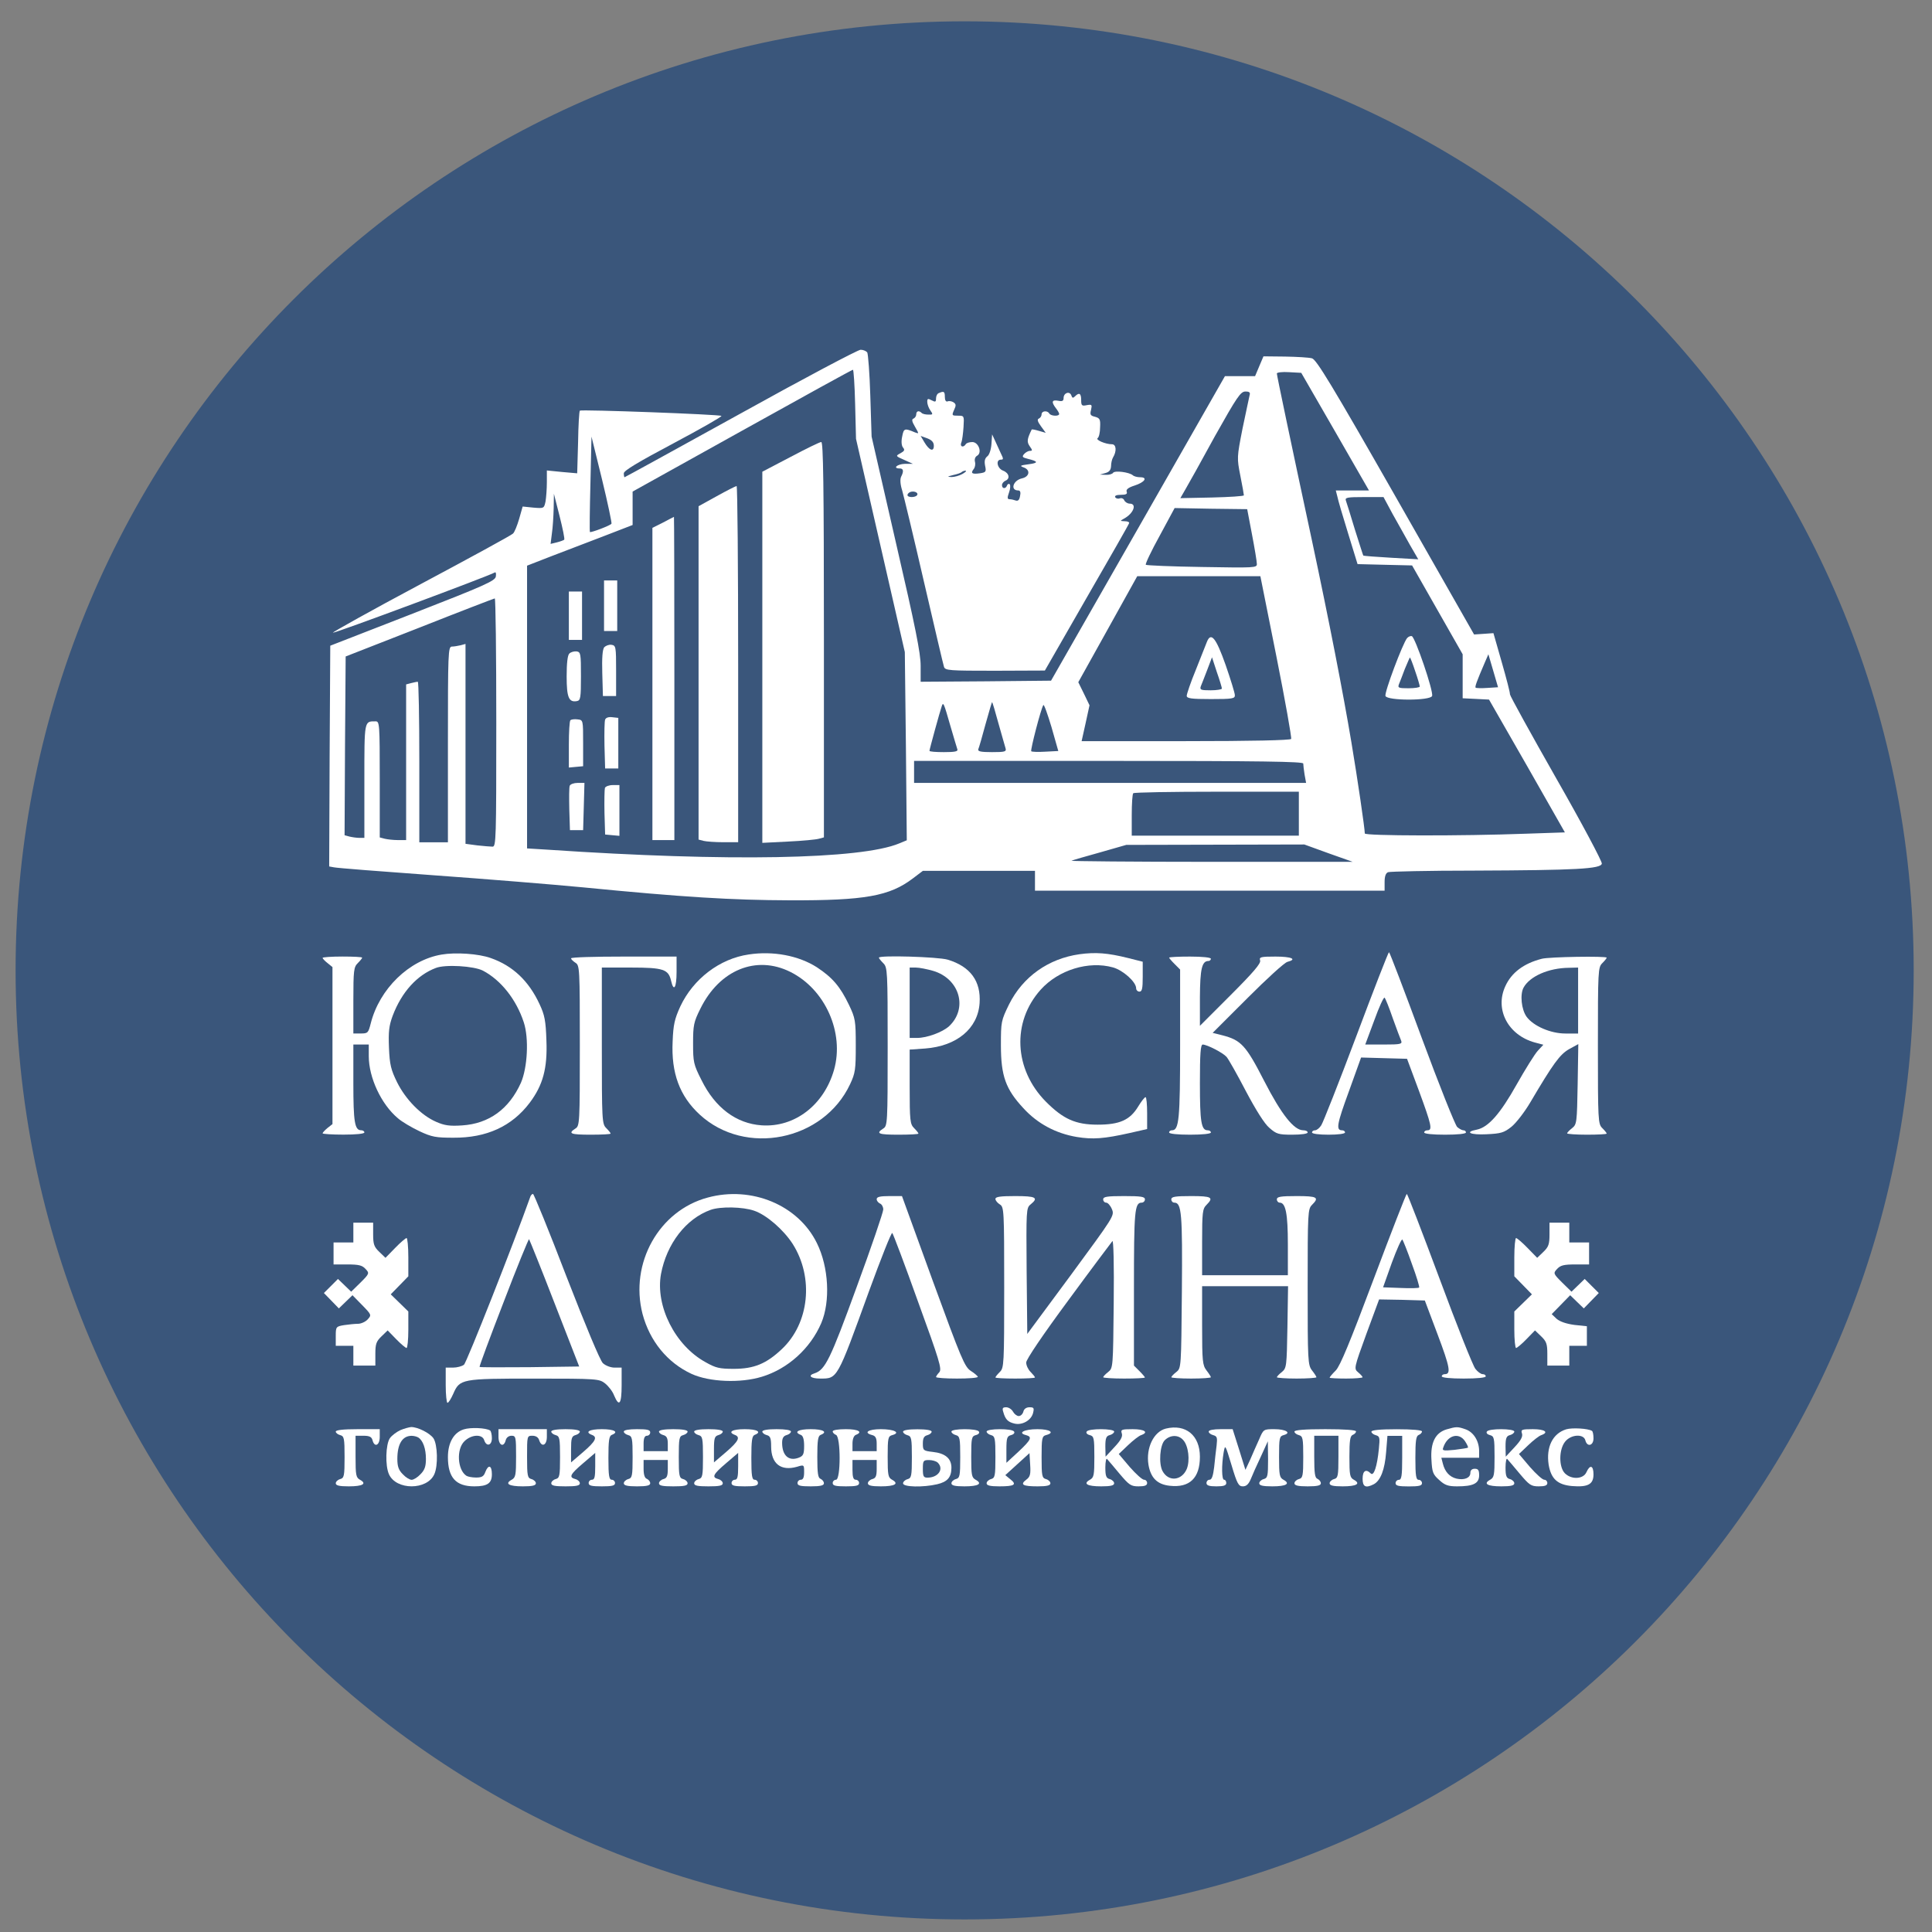 <svg width="57" height="57" viewBox="0 0 57 57" fill="none" xmlns="http://www.w3.org/2000/svg">
<rect x="0" y="0" width="57" height="57" fill="#808080" stroke="none"/>
<g clip-path="url(#clip0_2778_26)">
<path d="M56.46 28.629C56.46 13.165 43.924 0.629 28.46 0.629C12.996 0.629 0.46 13.165 0.46 28.629C0.46 44.093 12.996 56.629 28.46 56.629C43.924 56.629 56.46 44.093 56.46 28.629Z" fill="#3A567B"/>
<path d="M21.849 12.2C19.981 13.231 18.437 14.081 18.424 14.081C18.418 14.081 18.404 14.029 18.404 13.964C18.404 13.886 18.813 13.64 19.864 13.082C20.669 12.654 21.304 12.291 21.285 12.271C21.239 12.226 17.152 12.076 17.107 12.115C17.088 12.135 17.062 12.556 17.055 13.056L17.029 13.964L16.582 13.925L16.134 13.88V14.23C16.134 14.425 16.114 14.678 16.095 14.795C16.05 15.002 16.05 15.002 15.732 14.976L15.42 14.944L15.317 15.307C15.258 15.508 15.18 15.703 15.135 15.742C15.096 15.787 13.87 16.455 12.41 17.234C10.951 18.012 9.79 18.661 9.822 18.667C9.874 18.687 14.441 16.987 14.597 16.89C14.629 16.87 14.642 16.922 14.629 17.007C14.61 17.137 14.324 17.266 12.177 18.103L9.744 19.05L9.725 22.307L9.712 25.563L9.854 25.589C9.939 25.609 11.256 25.712 12.793 25.823C14.331 25.933 16.316 26.095 17.204 26.18C20.163 26.471 21.596 26.556 23.302 26.562C25.514 26.569 26.247 26.439 26.935 25.914L27.227 25.693H28.881H30.535V25.985V26.277H35.693H40.85V26.024C40.85 25.855 40.883 25.758 40.954 25.732C41.012 25.712 42.141 25.686 43.464 25.686C46.526 25.674 47.233 25.635 47.259 25.479C47.272 25.421 46.669 24.285 45.916 22.968C45.164 21.645 44.548 20.529 44.548 20.484C44.554 20.438 44.444 20.017 44.308 19.543L44.061 18.68L43.776 18.7L43.49 18.719L41.181 14.665C39.287 11.343 38.839 10.61 38.709 10.572C38.618 10.546 38.262 10.526 37.911 10.52L37.276 10.513L37.152 10.805L37.029 11.097H36.581H36.14L33.578 15.586L31.009 20.082L29.082 20.101L27.162 20.114V19.64C27.162 19.271 27.006 18.492 26.436 16.027L25.715 12.881L25.677 11.681C25.657 11.019 25.612 10.442 25.586 10.396C25.553 10.357 25.469 10.319 25.391 10.319C25.313 10.319 23.718 11.162 21.849 12.2ZM25.229 11.921L25.255 12.946L25.975 16.092L26.695 19.238L26.727 22.015L26.753 24.791L26.533 24.882C25.404 25.356 21.479 25.427 16.186 25.07L15.55 25.031V20.86V16.689L16.251 16.416C16.634 16.267 17.334 16.001 17.808 15.82L18.664 15.489V14.996V14.503L21.895 12.706C23.666 11.72 25.138 10.909 25.164 10.909C25.184 10.902 25.216 11.363 25.229 11.921ZM39.39 12.732L40.389 14.47H39.903H39.41L39.455 14.645C39.475 14.749 39.617 15.236 39.773 15.735L40.052 16.643L40.856 16.663L41.661 16.682L42.407 17.993L43.153 19.303V19.952V20.601L43.542 20.62L43.931 20.64L45.054 22.599L46.169 24.558L45.021 24.597C43.114 24.668 40.266 24.662 40.266 24.59C40.266 24.448 40.052 22.981 39.87 21.898C39.63 20.464 39.215 18.33 38.703 15.93C38.08 13.024 37.671 11.078 37.671 11.019C37.671 10.987 37.834 10.967 38.028 10.98L38.391 11L39.39 12.732ZM36.867 11.661C36.854 11.726 36.757 12.167 36.659 12.641C36.491 13.497 36.491 13.51 36.594 14.036C36.653 14.328 36.698 14.587 36.698 14.613C36.698 14.639 36.277 14.665 35.758 14.678L34.824 14.697L34.973 14.438C35.057 14.295 35.453 13.588 35.848 12.861C36.497 11.707 36.601 11.551 36.744 11.551C36.86 11.551 36.893 11.577 36.867 11.661ZM18.041 15.45C18.015 15.502 17.431 15.722 17.405 15.696C17.392 15.683 17.399 15.041 17.419 14.276L17.451 12.881L17.762 14.146C17.931 14.84 18.054 15.43 18.041 15.45ZM16.646 15.923C16.634 15.936 16.536 15.975 16.432 16.001L16.244 16.047L16.283 15.735C16.309 15.567 16.329 15.229 16.335 14.996L16.342 14.568L16.51 15.229C16.601 15.592 16.666 15.904 16.646 15.923ZM41.09 15.171C41.246 15.443 41.473 15.858 41.602 16.085L41.843 16.501L41.038 16.455C40.597 16.429 40.234 16.403 40.221 16.39C40.214 16.384 40.104 16.034 39.974 15.625C39.851 15.21 39.728 14.827 39.708 14.769C39.676 14.678 39.747 14.665 40.24 14.665H40.818L41.09 15.171ZM36.938 15.768C37.016 16.176 37.081 16.566 37.081 16.637C37.087 16.754 37.016 16.754 35.466 16.728C34.577 16.715 33.831 16.682 33.805 16.663C33.785 16.637 33.967 16.254 34.214 15.807L34.655 14.989L35.725 15.009L36.796 15.022L36.938 15.768ZM37.658 19.368C37.918 20.672 38.112 21.768 38.093 21.801C38.067 21.84 36.925 21.866 34.979 21.866H31.911L32.028 21.34L32.144 20.808L31.982 20.471L31.813 20.127L32.683 18.564L33.552 17H35.368H37.185L37.658 19.368ZM14.642 21.314C14.642 24.759 14.636 24.979 14.532 24.979C14.467 24.979 14.259 24.96 14.078 24.941L13.734 24.895V21.943V18.998L13.591 19.037C13.507 19.057 13.39 19.076 13.332 19.076C13.221 19.076 13.215 19.258 13.215 21.963V24.85H12.793H12.371V22.482C12.371 21.178 12.352 20.114 12.326 20.114C12.294 20.114 12.209 20.134 12.131 20.153L11.982 20.192V22.488V24.785H11.742C11.606 24.785 11.431 24.765 11.353 24.746L11.204 24.707V22.994C11.204 21.347 11.197 21.282 11.081 21.282C10.743 21.282 10.75 21.236 10.75 23.04V24.72H10.607C10.523 24.72 10.393 24.701 10.309 24.681L10.166 24.642L10.179 22.008L10.198 19.368L12.371 18.518C13.565 18.045 14.564 17.662 14.597 17.655C14.623 17.649 14.642 19.297 14.642 21.314ZM43.88 20.296C43.704 20.309 43.549 20.302 43.536 20.289C43.51 20.263 43.562 20.114 43.808 19.543L43.912 19.303L44.055 19.79L44.197 20.276L43.88 20.296ZM29.459 21.347C29.556 21.684 29.647 22.015 29.666 22.073C29.699 22.177 29.647 22.19 29.27 22.19C28.946 22.19 28.842 22.171 28.862 22.106C28.881 22.067 28.979 21.729 29.076 21.366C29.18 20.996 29.264 20.704 29.27 20.717C29.283 20.724 29.368 21.009 29.459 21.347ZM28.038 21.412C28.135 21.749 28.233 22.067 28.245 22.106C28.271 22.171 28.168 22.19 27.85 22.19C27.616 22.19 27.422 22.177 27.422 22.151C27.422 22.112 27.733 20.977 27.785 20.834C27.83 20.704 27.843 20.73 28.038 21.412ZM30.84 22.177C30.626 22.19 30.445 22.183 30.425 22.164C30.393 22.138 30.711 20.905 30.782 20.802C30.801 20.769 30.905 21.061 31.022 21.45L31.223 22.157L30.84 22.177ZM38.45 22.527C38.45 22.573 38.469 22.722 38.489 22.852L38.534 23.098H32.748H26.968V22.774V22.449H32.709C37.256 22.449 38.45 22.469 38.45 22.527ZM38.32 24.006V24.655H35.855H33.39V24.052C33.39 23.714 33.409 23.422 33.435 23.403C33.455 23.377 34.564 23.358 35.9 23.358H38.32V24.006ZM39.196 25.174L39.909 25.427H35.725C33.422 25.427 31.573 25.408 31.612 25.395C31.651 25.375 32.034 25.265 32.456 25.148L33.228 24.927L35.855 24.921L38.482 24.915L39.196 25.174Z" fill="white"/>
<path d="M23.322 13.482L22.491 13.917V19.392V24.867L23.257 24.828C23.672 24.809 24.081 24.77 24.165 24.744L24.308 24.705V18.873C24.308 14.248 24.288 13.041 24.23 13.041C24.184 13.041 23.776 13.242 23.322 13.482Z" fill="white"/>
<path d="M21.149 14.637L20.61 14.935V19.853V24.77L20.759 24.809C20.837 24.828 21.097 24.848 21.343 24.848H21.778V19.593C21.778 16.7 21.758 14.338 21.732 14.338C21.7 14.345 21.441 14.475 21.149 14.637Z" fill="white"/>
<path d="M19.559 15.418L19.248 15.573V20.179V24.785H19.572H19.896V20.017C19.896 17.396 19.89 15.249 19.884 15.249C19.871 15.255 19.728 15.327 19.559 15.418Z" fill="white"/>
<path d="M17.821 17.871V18.617H18.015H18.21V17.871V17.125H18.015H17.821V17.871Z" fill="white"/>
<path d="M16.783 18.165V18.879H16.977H17.172V18.165V17.452H16.977H16.783V18.165Z" fill="white"/>
<path d="M17.827 19.095C17.775 19.16 17.756 19.413 17.769 19.86L17.788 20.535H17.983H18.177V19.789C18.177 19.082 18.171 19.043 18.041 19.024C17.97 19.011 17.873 19.05 17.827 19.095Z" fill="white"/>
<path d="M16.796 19.283C16.744 19.334 16.718 19.568 16.718 19.957C16.718 20.58 16.783 20.729 17.023 20.684C17.127 20.664 17.14 20.587 17.14 19.951C17.14 19.283 17.133 19.237 17.01 19.218C16.938 19.211 16.841 19.237 16.796 19.283Z" fill="white"/>
<path d="M17.853 21.232C17.834 21.277 17.827 21.621 17.834 21.997L17.853 22.672H18.048H18.242V21.926V21.18L18.061 21.16C17.957 21.147 17.873 21.173 17.853 21.232Z" fill="white"/>
<path d="M16.828 21.25C16.802 21.276 16.783 21.6 16.783 21.97V22.645L16.997 22.625L17.204 22.606V21.924C17.204 21.243 17.204 21.243 17.042 21.224C16.951 21.211 16.854 21.224 16.828 21.25Z" fill="white"/>
<path d="M16.809 23.182C16.789 23.234 16.789 23.545 16.796 23.882L16.815 24.492H17.01H17.204L17.224 23.792L17.243 23.098H17.042C16.932 23.098 16.828 23.136 16.809 23.182Z" fill="white"/>
<path d="M17.847 23.246C17.834 23.291 17.827 23.622 17.834 23.979L17.853 24.621L18.067 24.641L18.275 24.66V23.914V23.162H18.08C17.97 23.162 17.866 23.201 17.847 23.246Z" fill="white"/>
<path d="M41.512 18.828C41.382 18.99 40.837 20.436 40.876 20.534C40.928 20.676 42.199 20.676 42.251 20.534C42.303 20.41 41.752 18.802 41.654 18.769C41.615 18.756 41.551 18.782 41.512 18.828ZM41.752 19.8C41.83 20.021 41.888 20.229 41.888 20.255C41.888 20.281 41.739 20.306 41.557 20.306C41.265 20.306 41.233 20.294 41.272 20.19C41.298 20.131 41.376 19.924 41.447 19.736C41.525 19.554 41.59 19.398 41.596 19.398C41.609 19.398 41.68 19.58 41.752 19.8Z" fill="white"/>
<path d="M35.602 18.951C35.569 19.036 35.427 19.399 35.278 19.769C35.128 20.132 35.012 20.476 35.012 20.528C35.012 20.605 35.141 20.625 35.725 20.625C36.361 20.625 36.439 20.612 36.432 20.508C36.432 20.45 36.309 20.048 36.16 19.619C35.874 18.809 35.725 18.627 35.602 18.951ZM36.05 20.314C36.05 20.34 35.9 20.366 35.719 20.366C35.427 20.366 35.394 20.352 35.427 20.249C35.453 20.19 35.537 19.97 35.615 19.769L35.758 19.392L35.9 19.827C35.985 20.067 36.05 20.288 36.05 20.314Z" fill="white"/>
<path d="M27.701 11.596C27.655 11.609 27.616 11.68 27.616 11.752C27.616 11.862 27.597 11.868 27.486 11.81C27.376 11.752 27.357 11.758 27.357 11.855C27.357 11.92 27.396 12.037 27.448 12.108C27.532 12.225 27.526 12.238 27.389 12.232C27.305 12.232 27.214 12.212 27.188 12.18C27.11 12.102 27.032 12.128 27.032 12.225C27.032 12.277 26.994 12.329 26.955 12.348C26.89 12.368 26.903 12.433 26.994 12.588C27.117 12.802 27.117 12.802 26.994 12.757C26.689 12.627 26.663 12.634 26.617 12.88C26.585 13.023 26.598 13.153 26.643 13.205C26.702 13.276 26.682 13.308 26.565 13.373C26.416 13.451 26.423 13.458 26.676 13.568L26.935 13.685H26.695C26.468 13.691 26.325 13.821 26.546 13.821C26.656 13.821 26.669 13.905 26.585 14.067C26.552 14.139 26.559 14.288 26.617 14.47C26.663 14.632 26.955 15.838 27.259 17.162C27.564 18.479 27.83 19.614 27.85 19.672C27.882 19.783 28.012 19.789 29.355 19.789L30.827 19.783L32.06 17.635C32.741 16.455 33.306 15.469 33.312 15.436C33.325 15.404 33.267 15.378 33.182 15.378C33.039 15.371 33.039 15.371 33.163 15.3C33.442 15.151 33.552 14.859 33.331 14.859C33.267 14.859 33.195 14.813 33.169 14.761C33.15 14.71 33.091 14.684 33.039 14.703C32.988 14.723 32.929 14.71 32.903 14.671C32.877 14.625 32.942 14.599 33.066 14.599C33.221 14.599 33.267 14.573 33.241 14.508C33.215 14.444 33.286 14.385 33.468 14.327C33.773 14.23 33.876 14.08 33.636 14.08C33.552 14.08 33.455 14.054 33.422 14.022C33.319 13.931 32.884 13.873 32.838 13.951C32.819 13.983 32.722 14.015 32.624 14.009L32.449 14.002L32.611 13.957C32.728 13.925 32.774 13.866 32.78 13.749C32.78 13.665 32.806 13.548 32.838 13.496C32.949 13.315 32.936 13.107 32.806 13.107C32.618 13.107 32.313 12.978 32.384 12.926C32.423 12.9 32.456 12.757 32.456 12.608C32.469 12.374 32.449 12.335 32.306 12.296C32.17 12.264 32.151 12.232 32.19 12.089C32.222 11.94 32.216 11.927 32.066 11.953C31.917 11.985 31.898 11.966 31.898 11.803C31.898 11.602 31.839 11.57 31.716 11.693C31.658 11.752 31.632 11.745 31.606 11.661C31.554 11.531 31.379 11.589 31.379 11.745C31.379 11.829 31.34 11.849 31.217 11.823C31.035 11.79 31.009 11.855 31.152 12.043C31.204 12.108 31.249 12.186 31.249 12.212C31.249 12.29 31.003 12.277 30.957 12.199C30.899 12.102 30.73 12.121 30.73 12.225C30.73 12.277 30.691 12.329 30.652 12.348C30.594 12.368 30.607 12.433 30.711 12.575L30.853 12.77L30.652 12.712C30.542 12.679 30.445 12.66 30.438 12.673C30.302 12.952 30.289 13.036 30.38 13.166C30.464 13.283 30.464 13.302 30.386 13.302C30.334 13.302 30.256 13.347 30.211 13.399C30.146 13.477 30.166 13.496 30.321 13.536C30.639 13.613 30.646 13.659 30.341 13.698C30.101 13.73 30.075 13.743 30.198 13.789C30.406 13.86 30.38 14.061 30.153 14.113C29.887 14.171 29.796 14.47 30.043 14.47C30.101 14.47 30.12 14.528 30.094 14.638C30.075 14.749 30.036 14.787 29.971 14.768C29.919 14.749 29.835 14.729 29.79 14.729C29.718 14.729 29.712 14.69 29.77 14.528C29.809 14.424 29.815 14.314 29.79 14.288C29.764 14.262 29.725 14.281 29.712 14.32C29.673 14.431 29.562 14.424 29.562 14.314C29.562 14.262 29.608 14.21 29.66 14.184C29.809 14.126 29.776 13.957 29.595 13.886C29.42 13.821 29.368 13.561 29.53 13.561C29.608 13.561 29.608 13.536 29.53 13.38C29.485 13.283 29.407 13.114 29.361 13.01L29.27 12.815L29.251 13.101C29.238 13.27 29.186 13.425 29.128 13.464C29.056 13.523 29.037 13.6 29.063 13.737C29.102 13.918 29.089 13.938 28.907 13.964C28.68 13.996 28.628 13.964 28.726 13.84C28.765 13.795 28.784 13.698 28.765 13.626C28.745 13.548 28.771 13.477 28.829 13.445C28.985 13.354 28.868 13.042 28.687 13.042C28.602 13.042 28.512 13.068 28.492 13.107C28.421 13.218 28.31 13.179 28.362 13.055C28.388 12.997 28.414 12.789 28.427 12.601C28.447 12.264 28.447 12.264 28.259 12.264C28.083 12.264 28.077 12.258 28.148 12.095C28.213 11.959 28.207 11.92 28.129 11.868C28.077 11.836 27.999 11.823 27.96 11.842C27.908 11.862 27.876 11.81 27.876 11.713C27.876 11.55 27.85 11.531 27.701 11.596ZM27.551 13.153C27.551 13.341 27.415 13.289 27.273 13.049L27.162 12.861L27.357 12.932C27.493 12.984 27.551 13.049 27.551 13.153ZM28.395 13.983C28.304 14.035 28.161 14.074 28.07 14.074C27.934 14.067 27.947 14.061 28.122 14.015C28.239 13.99 28.356 13.951 28.375 13.925C28.401 13.905 28.447 13.886 28.486 13.886C28.524 13.892 28.486 13.931 28.395 13.983ZM27.058 14.606C27.013 14.684 26.773 14.684 26.773 14.606C26.773 14.573 26.812 14.534 26.857 14.515C26.968 14.476 27.104 14.534 27.058 14.606Z" fill="white"/>
<path d="M13.027 28.163C12.067 28.325 11.197 29.174 10.938 30.193C10.867 30.472 10.854 30.491 10.646 30.491H10.425V29.518C10.425 28.63 10.438 28.532 10.555 28.416C10.627 28.344 10.685 28.273 10.685 28.253C10.685 28.234 10.425 28.221 10.101 28.221C9.777 28.221 9.517 28.24 9.517 28.26C9.517 28.279 9.582 28.351 9.666 28.416L9.809 28.532V30.848V33.164L9.66 33.281C9.582 33.346 9.517 33.417 9.517 33.437C9.517 33.456 9.796 33.475 10.133 33.475C10.503 33.475 10.75 33.45 10.75 33.411C10.75 33.372 10.704 33.346 10.652 33.346C10.464 33.346 10.425 33.093 10.425 31.957V30.816H10.652H10.88V31.16C10.88 31.795 11.249 32.58 11.736 32.989C11.852 33.093 12.138 33.261 12.371 33.372C12.741 33.547 12.864 33.566 13.377 33.566C14.357 33.573 15.103 33.229 15.628 32.535C16.017 32.016 16.154 31.523 16.121 30.699C16.102 30.115 16.069 29.947 15.92 29.629C15.602 28.941 15.129 28.493 14.48 28.266C14.123 28.137 13.442 28.091 13.027 28.163ZM14.246 28.636C14.778 28.915 15.232 29.486 15.453 30.161C15.609 30.634 15.563 31.497 15.369 31.945C15.018 32.723 14.428 33.151 13.636 33.203C13.26 33.229 13.111 33.203 12.871 33.099C12.423 32.905 11.969 32.438 11.716 31.932C11.535 31.562 11.496 31.413 11.476 30.913C11.457 30.433 11.476 30.264 11.586 29.966C11.852 29.265 12.307 28.766 12.858 28.558C13.137 28.448 13.98 28.5 14.246 28.636Z" fill="white"/>
<path d="M22.089 28.16C21.233 28.284 20.454 28.88 20.072 29.691C19.903 30.061 19.864 30.23 19.845 30.723C19.799 31.657 20.052 32.338 20.643 32.883C21.985 34.122 24.295 33.661 25.08 31.988C25.235 31.657 25.248 31.553 25.248 30.846C25.248 30.113 25.235 30.041 25.047 29.646C24.788 29.107 24.561 28.841 24.1 28.537C23.562 28.193 22.809 28.05 22.089 28.16ZM23.315 28.673C24.347 29.185 24.918 30.47 24.606 31.566C24.308 32.604 23.445 33.266 22.472 33.201C21.72 33.149 21.097 32.682 20.695 31.864C20.461 31.404 20.448 31.332 20.448 30.781C20.448 30.249 20.467 30.152 20.662 29.762C21.226 28.614 22.31 28.173 23.315 28.673Z" fill="white"/>
<path d="M31.846 28.153C30.931 28.283 30.179 28.815 29.77 29.632C29.536 30.112 29.53 30.145 29.53 30.839C29.53 31.747 29.673 32.136 30.192 32.694C30.613 33.155 31.152 33.44 31.768 33.544C32.242 33.622 32.579 33.596 33.331 33.427L33.844 33.31V32.843C33.844 32.584 33.824 32.37 33.798 32.37C33.766 32.37 33.669 32.5 33.578 32.649C33.338 33.044 33.033 33.181 32.384 33.181C31.736 33.181 31.372 33.019 30.86 32.506C29.913 31.552 29.848 30.151 30.704 29.198C31.23 28.614 32.118 28.341 32.838 28.542C33.137 28.627 33.52 28.971 33.52 29.159C33.52 29.211 33.565 29.256 33.617 29.256C33.695 29.256 33.714 29.165 33.714 28.815V28.374L33.279 28.264C32.676 28.114 32.326 28.088 31.846 28.153Z" fill="white"/>
<path d="M40.013 30.577C39.501 31.939 39.034 33.12 38.982 33.198C38.93 33.282 38.846 33.347 38.8 33.347C38.748 33.347 38.709 33.373 38.709 33.412C38.709 33.451 38.917 33.477 39.196 33.477C39.475 33.477 39.682 33.451 39.682 33.412C39.682 33.373 39.643 33.347 39.592 33.347C39.41 33.347 39.442 33.165 39.799 32.192L40.156 31.2L40.831 31.219L41.512 31.238L41.862 32.179C42.232 33.185 42.271 33.347 42.115 33.347C42.063 33.347 42.018 33.373 42.018 33.412C42.018 33.451 42.264 33.477 42.634 33.477C43.004 33.477 43.25 33.451 43.25 33.412C43.25 33.373 43.218 33.347 43.172 33.347C43.133 33.347 43.049 33.301 42.991 33.249C42.932 33.191 42.459 32.011 41.946 30.622C41.434 29.234 40.999 28.092 40.98 28.092C40.96 28.092 40.526 29.208 40.013 30.577ZM41.09 30.038C41.2 30.343 41.311 30.642 41.337 30.7C41.376 30.804 41.33 30.817 40.831 30.817H40.279L40.545 30.103C40.688 29.707 40.824 29.409 40.85 29.435C40.876 29.461 40.986 29.733 41.09 30.038Z" fill="white"/>
<path d="M16.848 28.274C16.848 28.3 16.906 28.358 16.977 28.404C17.101 28.482 17.107 28.553 17.107 30.849C17.107 33.146 17.101 33.217 16.977 33.295C16.744 33.444 16.835 33.477 17.431 33.477C17.756 33.477 18.015 33.464 18.015 33.444C18.015 33.425 17.957 33.353 17.886 33.282C17.762 33.159 17.756 33.068 17.756 30.849V28.546H18.619C19.572 28.546 19.721 28.598 19.799 28.936C19.877 29.279 19.961 29.143 19.961 28.676V28.222H18.404C17.548 28.222 16.848 28.241 16.848 28.274Z" fill="white"/>
<path d="M25.93 28.254C25.93 28.274 25.988 28.345 26.059 28.417C26.183 28.54 26.189 28.631 26.189 30.882C26.189 33.146 26.183 33.217 26.059 33.295C25.826 33.444 25.917 33.477 26.513 33.477C26.838 33.477 27.097 33.464 27.097 33.444C27.097 33.425 27.039 33.353 26.968 33.282C26.851 33.165 26.838 33.068 26.838 32.056V30.966L27.298 30.934C28.226 30.862 28.849 30.35 28.901 29.597C28.946 28.948 28.628 28.514 27.96 28.313C27.675 28.229 25.93 28.177 25.93 28.254ZM27.532 28.644C28.317 28.877 28.563 29.753 27.999 30.278C27.804 30.454 27.35 30.622 27.058 30.622H26.838V29.584V28.546H27.019C27.123 28.546 27.35 28.592 27.532 28.644Z" fill="white"/>
<path d="M34.493 28.254C34.493 28.267 34.564 28.352 34.655 28.442L34.817 28.605V30.81C34.817 33.035 34.785 33.347 34.577 33.347C34.532 33.347 34.493 33.373 34.493 33.412C34.493 33.451 34.739 33.477 35.109 33.477C35.479 33.477 35.725 33.451 35.725 33.412C35.725 33.373 35.68 33.347 35.628 33.347C35.44 33.347 35.401 33.094 35.401 31.959C35.401 31.089 35.42 30.817 35.485 30.817C35.621 30.823 36.075 31.057 36.186 31.18C36.244 31.245 36.504 31.706 36.757 32.192C37.049 32.743 37.308 33.159 37.451 33.276C37.658 33.457 37.717 33.477 38.125 33.477C38.385 33.477 38.58 33.451 38.58 33.412C38.58 33.373 38.521 33.347 38.45 33.347C38.177 33.347 37.808 32.886 37.295 31.887C36.757 30.836 36.614 30.687 36.062 30.544L35.777 30.473L36.809 29.442C37.373 28.877 37.898 28.397 37.983 28.378C38.281 28.3 38.106 28.222 37.632 28.222C37.191 28.222 37.146 28.235 37.178 28.339C37.204 28.423 36.977 28.689 36.309 29.357L35.401 30.265V29.422C35.407 28.585 35.459 28.352 35.654 28.352C35.693 28.352 35.725 28.319 35.725 28.287C35.725 28.248 35.479 28.222 35.109 28.222C34.772 28.222 34.493 28.235 34.493 28.254Z" fill="white"/>
<path d="M45.488 28.287C44.956 28.423 44.593 28.695 44.411 29.098C44.094 29.785 44.496 30.544 45.287 30.758L45.534 30.823L45.372 30.998C45.281 31.096 45.002 31.543 44.749 31.991C44.262 32.86 43.912 33.256 43.575 33.327C43.192 33.399 43.38 33.489 43.86 33.464C44.282 33.444 44.373 33.418 44.593 33.243C44.729 33.133 44.976 32.815 45.145 32.529C45.826 31.375 46.02 31.109 46.293 30.953L46.565 30.804L46.546 31.985C46.526 33.12 46.52 33.172 46.384 33.282C46.299 33.347 46.234 33.418 46.234 33.438C46.234 33.457 46.5 33.477 46.818 33.477C47.143 33.477 47.402 33.464 47.402 33.444C47.402 33.425 47.344 33.353 47.272 33.282C47.149 33.159 47.143 33.068 47.143 30.849C47.143 28.631 47.149 28.54 47.272 28.417C47.344 28.345 47.402 28.274 47.402 28.254C47.402 28.203 45.702 28.229 45.488 28.287ZM46.559 29.519V30.492H46.182C45.748 30.492 45.242 30.272 45.041 30C44.885 29.785 44.84 29.338 44.95 29.137C45.132 28.806 45.683 28.559 46.286 28.553L46.559 28.546V29.519Z" fill="white"/>
<path d="M15.648 35.302C15.161 36.671 13.766 40.206 13.688 40.264C13.63 40.31 13.481 40.349 13.364 40.349H13.15V40.868C13.15 41.153 13.176 41.387 13.202 41.387C13.234 41.387 13.306 41.27 13.37 41.127C13.565 40.68 13.611 40.673 15.764 40.673C17.626 40.673 17.678 40.68 17.853 40.816C17.95 40.894 18.074 41.049 18.119 41.173C18.268 41.523 18.34 41.426 18.34 40.868V40.349H18.132C18.015 40.349 17.866 40.29 17.788 40.219C17.704 40.141 17.276 39.11 16.711 37.657C16.199 36.32 15.751 35.224 15.725 35.224C15.699 35.224 15.661 35.263 15.648 35.302ZM16.361 38.448L17.088 40.316L15.628 40.336C14.824 40.342 14.162 40.342 14.149 40.329C14.136 40.316 14.454 39.46 14.856 38.422C15.252 37.384 15.596 36.547 15.609 36.56C15.621 36.573 15.965 37.423 16.361 38.448Z" fill="white"/>
<path d="M20.883 35.331C19.442 35.714 18.573 37.271 18.956 38.763C19.17 39.567 19.689 40.203 20.403 40.534C20.928 40.774 21.843 40.813 22.478 40.618C23.244 40.385 23.906 39.788 24.23 39.035C24.502 38.393 24.451 37.381 24.1 36.674C23.549 35.552 22.174 34.981 20.883 35.331ZM22.251 35.72C22.615 35.844 23.114 36.278 23.387 36.7C24.016 37.692 23.88 39.042 23.062 39.807C22.608 40.235 22.245 40.385 21.648 40.385C21.226 40.385 21.116 40.359 20.818 40.19C19.916 39.697 19.332 38.529 19.501 37.589C19.669 36.693 20.24 35.954 20.967 35.694C21.259 35.591 21.914 35.603 22.251 35.72Z" fill="white"/>
<path d="M40.526 37.74C39.825 39.608 39.54 40.296 39.41 40.432C39.306 40.536 39.228 40.627 39.228 40.646C39.228 40.659 39.449 40.672 39.715 40.672C39.981 40.672 40.201 40.652 40.201 40.633C40.201 40.614 40.143 40.549 40.072 40.49C39.942 40.38 39.942 40.373 40.312 39.355L40.688 38.337L41.362 38.349L42.037 38.369L42.413 39.368C42.777 40.334 42.816 40.542 42.627 40.542C42.576 40.542 42.537 40.568 42.537 40.607C42.537 40.646 42.796 40.672 43.185 40.672C43.575 40.672 43.834 40.646 43.834 40.607C43.834 40.568 43.795 40.542 43.743 40.542C43.691 40.542 43.594 40.471 43.529 40.386C43.458 40.302 42.984 39.108 42.472 37.727C41.959 36.351 41.525 35.223 41.505 35.223C41.486 35.223 41.045 36.358 40.526 37.74ZM41.654 37.286C41.791 37.655 41.888 37.973 41.868 37.986C41.856 38.006 41.609 38.012 41.324 37.999L40.805 37.98L41.064 37.253C41.213 36.851 41.35 36.54 41.376 36.572C41.395 36.598 41.525 36.916 41.654 37.286Z" fill="white"/>
<path d="M25.865 35.378C25.865 35.43 25.91 35.482 25.962 35.508C26.014 35.528 26.059 35.605 26.059 35.683C26.059 35.761 25.709 36.792 25.274 37.973C24.496 40.108 24.347 40.412 24.035 40.516C23.821 40.581 23.912 40.672 24.198 40.672C24.71 40.672 24.691 40.711 25.638 38.096C25.994 37.123 26.299 36.351 26.325 36.377C26.351 36.403 26.695 37.312 27.084 38.401C27.72 40.146 27.791 40.386 27.714 40.484C27.662 40.536 27.616 40.607 27.616 40.626C27.616 40.652 27.895 40.672 28.233 40.672C28.57 40.672 28.849 40.652 28.849 40.62C28.842 40.594 28.752 40.516 28.641 40.445C28.46 40.328 28.362 40.094 27.525 37.804L26.611 35.288H26.241C25.962 35.288 25.865 35.313 25.865 35.378Z" fill="white"/>
<path d="M29.368 35.372C29.368 35.417 29.426 35.489 29.498 35.534C29.621 35.612 29.627 35.683 29.627 37.98C29.627 40.263 29.621 40.354 29.498 40.477C29.426 40.549 29.368 40.62 29.368 40.639C29.368 40.659 29.634 40.672 29.952 40.672C30.276 40.672 30.535 40.659 30.535 40.639C30.535 40.62 30.477 40.549 30.406 40.477C30.334 40.406 30.276 40.283 30.276 40.198C30.276 40.108 30.763 39.387 31.515 38.369C32.196 37.441 32.787 36.656 32.819 36.617C32.851 36.578 32.871 37.286 32.858 38.453C32.839 40.341 32.839 40.361 32.696 40.477C32.611 40.542 32.547 40.614 32.547 40.633C32.547 40.652 32.825 40.672 33.163 40.672C33.5 40.672 33.779 40.659 33.779 40.639C33.779 40.627 33.708 40.542 33.617 40.451L33.455 40.289V38.012C33.455 35.729 33.474 35.482 33.682 35.482C33.734 35.482 33.779 35.437 33.779 35.385C33.779 35.307 33.669 35.288 33.163 35.288C32.657 35.288 32.547 35.307 32.547 35.385C32.547 35.437 32.586 35.482 32.637 35.482C32.683 35.482 32.761 35.566 32.806 35.677C32.884 35.865 32.858 35.897 31.599 37.61L30.308 39.355L30.289 37.5C30.276 35.703 30.276 35.638 30.406 35.534C30.652 35.333 30.561 35.288 29.952 35.288C29.523 35.288 29.368 35.307 29.368 35.372Z" fill="white"/>
<path d="M34.557 35.385C34.557 35.437 34.596 35.482 34.648 35.482C34.862 35.482 34.888 35.813 34.869 38.103C34.849 40.354 34.849 40.361 34.707 40.477C34.622 40.542 34.557 40.614 34.557 40.633C34.557 40.652 34.824 40.672 35.141 40.672C35.466 40.672 35.725 40.652 35.725 40.633C35.725 40.614 35.667 40.523 35.596 40.432C35.479 40.276 35.466 40.166 35.466 39.108V37.947H36.737H38.002L37.983 39.154C37.963 40.315 37.957 40.361 37.821 40.477C37.736 40.542 37.671 40.614 37.671 40.633C37.671 40.652 37.937 40.672 38.255 40.672C38.58 40.672 38.839 40.652 38.839 40.633C38.839 40.614 38.781 40.523 38.709 40.432C38.586 40.27 38.58 40.166 38.58 37.973C38.58 35.761 38.586 35.67 38.709 35.547C38.93 35.327 38.865 35.288 38.255 35.288C37.782 35.288 37.671 35.307 37.671 35.385C37.671 35.437 37.71 35.482 37.756 35.482C37.931 35.482 37.996 35.806 37.996 36.715V37.623H36.731H35.466V36.65C35.466 35.761 35.479 35.664 35.596 35.547C35.816 35.327 35.751 35.288 35.141 35.288C34.668 35.288 34.557 35.307 34.557 35.385Z" fill="white"/>
<path d="M10.425 36.364V36.656H10.133H9.841V36.981V37.305H10.25C10.588 37.305 10.685 37.331 10.782 37.435C10.905 37.565 10.899 37.577 10.633 37.843L10.361 38.109L10.166 37.921L9.971 37.733L9.764 37.941L9.556 38.148L9.777 38.375L9.997 38.602L10.198 38.408L10.399 38.213L10.685 38.505C10.964 38.791 10.964 38.797 10.847 38.927C10.782 38.998 10.652 39.056 10.562 39.056C10.471 39.056 10.283 39.076 10.153 39.095C9.913 39.134 9.906 39.147 9.906 39.42V39.705H10.166H10.425V39.997V40.289H10.75H11.074V39.945C11.074 39.653 11.1 39.575 11.256 39.426L11.437 39.251L11.69 39.511C11.827 39.653 11.969 39.77 11.995 39.77C12.021 39.77 12.047 39.53 12.047 39.232V38.693L11.788 38.44L11.528 38.187L11.788 37.921L12.047 37.655V37.091C12.047 36.779 12.021 36.526 11.995 36.526C11.969 36.526 11.814 36.656 11.658 36.818L11.373 37.11L11.191 36.935C11.035 36.786 11.009 36.708 11.009 36.416V36.072H10.717H10.425V36.364Z" fill="white"/>
<path d="M45.715 36.416C45.715 36.708 45.689 36.786 45.534 36.935L45.352 37.11L45.067 36.818C44.911 36.656 44.755 36.526 44.729 36.526C44.703 36.526 44.677 36.779 44.677 37.091V37.655L44.937 37.921L45.196 38.187L44.937 38.44L44.677 38.693V39.232C44.677 39.53 44.703 39.77 44.729 39.77C44.755 39.77 44.898 39.653 45.034 39.511L45.287 39.251L45.469 39.426C45.625 39.575 45.651 39.653 45.651 39.945V40.289H45.975H46.299V39.997V39.705H46.559H46.818V39.42V39.128L46.448 39.089C46.208 39.056 46.02 38.992 45.923 38.907L45.78 38.771L46.053 38.492L46.325 38.213L46.526 38.408L46.727 38.602L46.948 38.375L47.169 38.148L46.961 37.941L46.753 37.733L46.559 37.921L46.364 38.109L46.092 37.843C45.826 37.577 45.819 37.565 45.942 37.435C46.04 37.331 46.137 37.305 46.474 37.305H46.883V36.981V36.656H46.591H46.299V36.364V36.072H46.007H45.715V36.416Z" fill="white"/>
<path d="M29.601 41.662C29.66 41.876 29.738 41.954 29.926 41.999C30.153 42.057 30.419 41.908 30.477 41.694C30.516 41.538 30.503 41.519 30.373 41.519C30.282 41.519 30.211 41.564 30.192 41.649C30.172 41.72 30.114 41.778 30.055 41.778C30.003 41.778 29.926 41.72 29.887 41.649C29.848 41.577 29.757 41.519 29.686 41.519C29.582 41.519 29.562 41.545 29.601 41.662Z" fill="white"/>
<path d="M11.814 42.193C11.703 42.244 11.561 42.348 11.502 42.432C11.379 42.614 11.36 43.243 11.476 43.496C11.69 43.97 12.598 43.97 12.813 43.496C12.929 43.243 12.91 42.614 12.787 42.432C12.676 42.277 12.326 42.102 12.131 42.102C12.067 42.108 11.924 42.147 11.814 42.193ZM12.345 42.413C12.482 42.504 12.566 42.744 12.566 43.042C12.566 43.269 12.527 43.373 12.404 43.496C12.32 43.587 12.203 43.659 12.144 43.659C12.086 43.659 11.969 43.587 11.885 43.496C11.762 43.373 11.723 43.269 11.723 43.042C11.723 42.601 11.872 42.361 12.144 42.361C12.216 42.361 12.307 42.387 12.345 42.413Z" fill="white"/>
<path d="M13.682 42.171C13.39 42.262 13.215 42.561 13.215 42.989C13.215 43.592 13.448 43.852 13.993 43.852C14.383 43.852 14.512 43.761 14.512 43.495C14.512 43.229 14.408 43.196 14.318 43.43C14.272 43.56 14.214 43.592 14.045 43.592C13.928 43.592 13.799 43.566 13.76 43.54C13.494 43.365 13.461 42.755 13.701 42.522C13.902 42.321 14.227 42.301 14.285 42.489C14.35 42.69 14.512 42.651 14.512 42.431C14.512 42.321 14.486 42.223 14.46 42.204C14.337 42.126 13.883 42.106 13.682 42.171Z" fill="white"/>
<path d="M34.395 42.148C34.038 42.239 33.805 42.719 33.883 43.212C33.948 43.601 34.142 43.796 34.512 43.835C35.096 43.9 35.401 43.608 35.401 42.979C35.401 42.349 34.986 42.005 34.395 42.148ZM34.908 42.486C35.063 42.654 35.115 43.089 35.012 43.342C34.862 43.686 34.473 43.725 34.298 43.4C34.181 43.18 34.22 42.635 34.363 42.492C34.525 42.33 34.765 42.323 34.908 42.486Z" fill="white"/>
<path d="M42.679 42.171C42.349 42.269 42.199 42.561 42.232 43.067C42.251 43.436 42.277 43.501 42.459 43.663C42.627 43.819 42.725 43.852 42.991 43.852C43.464 43.852 43.639 43.767 43.639 43.527C43.639 43.378 43.614 43.333 43.51 43.333C43.425 43.333 43.38 43.378 43.38 43.456C43.38 43.605 43.198 43.676 42.971 43.624C42.764 43.573 42.627 43.417 42.569 43.183L42.524 43.008H43.082H43.639V42.814C43.639 42.515 43.477 42.256 43.244 42.171C43.004 42.087 42.971 42.087 42.679 42.171ZM43.224 42.522C43.283 42.612 43.322 42.697 43.309 42.71C43.296 42.723 43.114 42.749 42.913 42.775C42.576 42.807 42.543 42.801 42.582 42.703C42.705 42.34 43.043 42.249 43.224 42.522Z" fill="white"/>
<path d="M46.208 42.169C45.806 42.293 45.612 42.695 45.69 43.214C45.761 43.629 45.949 43.804 46.377 43.843C46.851 43.882 47.013 43.791 47.013 43.499C47.013 43.233 46.909 43.201 46.805 43.434C46.714 43.642 46.364 43.661 46.169 43.467C45.988 43.285 45.988 42.766 46.176 42.533C46.345 42.319 46.721 42.293 46.773 42.494C46.825 42.701 47.013 42.656 47.013 42.435C47.013 42.325 46.993 42.228 46.967 42.215C46.851 42.143 46.384 42.117 46.208 42.169Z" fill="white"/>
<path d="M9.906 42.236C9.906 42.275 9.965 42.321 10.036 42.34C10.153 42.373 10.166 42.431 10.166 42.989C10.166 43.547 10.153 43.605 10.036 43.638C9.965 43.657 9.906 43.715 9.906 43.761C9.906 43.826 10.004 43.852 10.289 43.852C10.704 43.852 10.834 43.774 10.62 43.657C10.503 43.592 10.49 43.521 10.49 42.976V42.359H10.724C10.899 42.359 10.964 42.392 10.99 42.489C11.048 42.716 11.204 42.645 11.204 42.392V42.165H10.555C10.127 42.165 9.906 42.191 9.906 42.236Z" fill="white"/>
<path d="M14.707 42.392C14.707 42.645 14.863 42.716 14.921 42.489C14.94 42.411 15.012 42.359 15.09 42.359C15.219 42.359 15.226 42.392 15.226 42.976C15.226 43.521 15.213 43.592 15.096 43.657C14.882 43.774 15.012 43.852 15.427 43.852C15.712 43.852 15.81 43.826 15.81 43.761C15.81 43.715 15.751 43.657 15.68 43.638C15.563 43.605 15.55 43.547 15.55 42.982C15.55 42.366 15.55 42.359 15.706 42.359C15.81 42.359 15.881 42.405 15.907 42.489C15.978 42.71 16.134 42.645 16.134 42.392V42.165H15.42H14.707V42.392Z" fill="white"/>
<path d="M16.264 42.236C16.264 42.275 16.322 42.321 16.393 42.34C16.51 42.373 16.523 42.431 16.523 42.989C16.523 43.547 16.51 43.605 16.393 43.638C16.322 43.657 16.264 43.715 16.264 43.761C16.264 43.832 16.368 43.852 16.685 43.852C17.003 43.852 17.107 43.832 17.107 43.761C17.107 43.715 17.049 43.657 16.977 43.638C16.776 43.586 16.815 43.501 17.204 43.17L17.561 42.865V43.261C17.561 43.573 17.542 43.657 17.464 43.657C17.412 43.657 17.367 43.702 17.367 43.754C17.367 43.832 17.451 43.852 17.756 43.852C18.061 43.852 18.145 43.832 18.145 43.754C18.145 43.702 18.1 43.657 18.048 43.657C17.97 43.657 17.95 43.54 17.95 43.015C17.95 42.502 17.97 42.366 18.048 42.334C18.268 42.249 18.126 42.165 17.756 42.165C17.386 42.165 17.243 42.249 17.464 42.334C17.633 42.398 17.574 42.522 17.204 42.84L16.848 43.145V42.762C16.848 42.431 16.867 42.373 16.977 42.34C17.049 42.321 17.107 42.275 17.107 42.236C17.107 42.191 16.945 42.165 16.685 42.165C16.426 42.165 16.264 42.191 16.264 42.236Z" fill="white"/>
<path d="M18.404 42.236C18.404 42.275 18.463 42.321 18.534 42.34C18.651 42.373 18.664 42.431 18.664 42.989C18.664 43.547 18.651 43.605 18.534 43.638C18.463 43.657 18.404 43.715 18.404 43.761C18.404 43.826 18.508 43.852 18.794 43.852C19.086 43.852 19.183 43.826 19.183 43.761C19.183 43.709 19.138 43.657 19.086 43.631C19.021 43.611 18.988 43.508 18.988 43.333V43.073H19.345H19.702V43.339C19.702 43.547 19.676 43.611 19.572 43.638C19.501 43.657 19.442 43.715 19.442 43.761C19.442 43.832 19.546 43.852 19.864 43.852C20.182 43.852 20.286 43.832 20.286 43.761C20.286 43.715 20.227 43.657 20.156 43.638C20.039 43.605 20.026 43.547 20.026 42.989C20.026 42.431 20.039 42.373 20.156 42.34C20.227 42.321 20.286 42.275 20.286 42.236C20.286 42.191 20.124 42.165 19.864 42.165C19.605 42.165 19.442 42.191 19.442 42.236C19.442 42.275 19.501 42.321 19.572 42.34C19.669 42.366 19.702 42.431 19.702 42.593V42.814H19.345H18.988V42.587C18.988 42.431 19.021 42.359 19.086 42.359C19.138 42.359 19.183 42.314 19.183 42.262C19.183 42.184 19.099 42.165 18.794 42.165C18.554 42.165 18.404 42.191 18.404 42.236Z" fill="white"/>
<path d="M20.48 42.236C20.48 42.275 20.539 42.321 20.61 42.34C20.727 42.373 20.74 42.431 20.74 42.989C20.74 43.547 20.727 43.605 20.61 43.638C20.539 43.657 20.48 43.715 20.48 43.761C20.48 43.832 20.584 43.852 20.902 43.852C21.22 43.852 21.324 43.832 21.324 43.761C21.324 43.715 21.265 43.657 21.194 43.638C20.993 43.586 21.032 43.501 21.421 43.17L21.778 42.865V43.261C21.778 43.573 21.758 43.657 21.68 43.657C21.629 43.657 21.583 43.702 21.583 43.754C21.583 43.832 21.668 43.852 21.973 43.852C22.277 43.852 22.362 43.832 22.362 43.754C22.362 43.702 22.316 43.657 22.264 43.657C22.186 43.657 22.167 43.54 22.167 43.015C22.167 42.502 22.186 42.366 22.264 42.334C22.485 42.249 22.342 42.165 21.973 42.165C21.603 42.165 21.46 42.249 21.68 42.334C21.849 42.398 21.791 42.522 21.421 42.84L21.064 43.145V42.762C21.064 42.431 21.084 42.373 21.194 42.34C21.265 42.321 21.324 42.275 21.324 42.236C21.324 42.191 21.162 42.165 20.902 42.165C20.643 42.165 20.48 42.191 20.48 42.236Z" fill="white"/>
<path d="M22.491 42.236C22.491 42.275 22.55 42.321 22.621 42.34C22.725 42.366 22.751 42.431 22.751 42.677C22.751 43.183 23.036 43.41 23.516 43.274C23.724 43.209 23.724 43.216 23.724 43.436C23.724 43.592 23.692 43.657 23.627 43.657C23.575 43.657 23.529 43.702 23.529 43.754C23.529 43.832 23.614 43.852 23.919 43.852C24.21 43.852 24.308 43.826 24.308 43.761C24.308 43.709 24.262 43.657 24.21 43.631C24.133 43.605 24.113 43.469 24.113 42.982C24.113 42.502 24.133 42.366 24.21 42.334C24.431 42.249 24.288 42.165 23.919 42.165C23.549 42.165 23.406 42.249 23.627 42.334C23.692 42.359 23.724 42.463 23.724 42.658C23.724 42.904 23.698 42.956 23.562 43.008C23.27 43.118 23.075 42.943 23.075 42.567C23.075 42.431 23.114 42.366 23.205 42.34C23.276 42.321 23.335 42.275 23.335 42.236C23.335 42.191 23.172 42.165 22.913 42.165C22.654 42.165 22.491 42.191 22.491 42.236Z" fill="white"/>
<path d="M24.567 42.23C24.567 42.269 24.613 42.314 24.665 42.334C24.807 42.392 24.807 43.657 24.665 43.657C24.613 43.657 24.567 43.702 24.567 43.754C24.567 43.832 24.652 43.852 24.956 43.852C25.261 43.852 25.346 43.832 25.346 43.754C25.346 43.702 25.3 43.657 25.248 43.657C25.177 43.657 25.151 43.579 25.151 43.365V43.073H25.508H25.865V43.339C25.865 43.547 25.839 43.611 25.735 43.638C25.664 43.657 25.605 43.715 25.605 43.761C25.605 43.826 25.703 43.852 25.988 43.852C26.403 43.852 26.533 43.774 26.319 43.657C26.202 43.592 26.189 43.521 26.189 42.982C26.189 42.418 26.202 42.373 26.325 42.34C26.585 42.269 26.377 42.165 25.988 42.165C25.612 42.165 25.462 42.269 25.735 42.34C25.832 42.366 25.865 42.431 25.865 42.593V42.814H25.508H25.151V42.593C25.151 42.457 25.19 42.359 25.248 42.334C25.469 42.249 25.326 42.165 24.956 42.165C24.73 42.165 24.567 42.191 24.567 42.23Z" fill="white"/>
<path d="M26.643 42.239C26.643 42.278 26.702 42.324 26.773 42.343C26.89 42.376 26.903 42.434 26.903 42.992C26.903 43.55 26.89 43.608 26.773 43.641C26.702 43.66 26.643 43.719 26.643 43.764C26.643 43.874 27.233 43.887 27.649 43.79C27.954 43.719 28.07 43.582 28.07 43.303C28.07 43.031 27.889 42.875 27.519 42.836C27.24 42.804 27.227 42.791 27.227 42.59C27.227 42.434 27.259 42.369 27.357 42.343C27.428 42.324 27.486 42.278 27.486 42.239C27.486 42.194 27.324 42.168 27.065 42.168C26.805 42.168 26.643 42.194 26.643 42.239ZM27.668 43.154C27.856 43.342 27.681 43.595 27.363 43.595C27.247 43.595 27.227 43.556 27.227 43.336C27.227 43.096 27.24 43.076 27.409 43.076C27.506 43.076 27.623 43.109 27.668 43.154Z" fill="white"/>
<path d="M28.07 42.236C28.07 42.275 28.129 42.321 28.2 42.34C28.317 42.373 28.33 42.431 28.33 42.989C28.33 43.547 28.317 43.605 28.2 43.638C28.129 43.657 28.07 43.715 28.07 43.761C28.07 43.826 28.168 43.852 28.453 43.852C28.868 43.852 28.998 43.774 28.784 43.657C28.667 43.592 28.654 43.521 28.654 42.982C28.654 42.418 28.667 42.373 28.79 42.34C28.868 42.321 28.907 42.275 28.881 42.236C28.829 42.139 28.07 42.145 28.07 42.236Z" fill="white"/>
<path d="M29.108 42.236C29.108 42.275 29.167 42.321 29.238 42.34C29.355 42.373 29.368 42.431 29.368 42.989C29.368 43.547 29.355 43.605 29.238 43.638C29.167 43.657 29.108 43.715 29.108 43.761C29.108 43.826 29.206 43.852 29.485 43.852C29.932 43.852 30.01 43.8 29.809 43.644L29.66 43.521L30.017 43.196L30.373 42.872L30.393 43.209C30.412 43.495 30.393 43.573 30.276 43.657C30.088 43.8 30.172 43.852 30.613 43.852C30.892 43.852 30.99 43.826 30.99 43.761C30.99 43.715 30.931 43.657 30.86 43.638C30.743 43.605 30.73 43.547 30.73 42.989C30.73 42.431 30.743 42.373 30.86 42.34C31.132 42.269 30.983 42.165 30.607 42.165C30.218 42.165 30.01 42.275 30.27 42.34C30.464 42.392 30.425 42.476 30.036 42.84L29.692 43.157V42.768C29.692 42.424 29.712 42.373 29.828 42.34C29.906 42.321 29.945 42.275 29.919 42.236C29.867 42.139 29.108 42.145 29.108 42.236Z" fill="white"/>
<path d="M32.06 42.236C32.034 42.275 32.073 42.321 32.151 42.34C32.274 42.373 32.287 42.418 32.287 42.982C32.287 43.521 32.274 43.592 32.157 43.657C31.943 43.774 32.073 43.852 32.488 43.852C32.773 43.852 32.871 43.826 32.871 43.761C32.871 43.715 32.812 43.657 32.741 43.638C32.637 43.611 32.611 43.547 32.611 43.294C32.611 43.125 32.637 43.008 32.663 43.047C32.696 43.08 32.858 43.274 33.026 43.475C33.312 43.813 33.364 43.852 33.591 43.852C33.773 43.852 33.844 43.826 33.844 43.754C33.844 43.702 33.805 43.657 33.753 43.657C33.701 43.657 33.513 43.488 33.331 43.281L33.007 42.898L33.279 42.639C33.429 42.496 33.604 42.359 33.669 42.34C33.902 42.256 33.766 42.165 33.416 42.165C33.085 42.165 33.059 42.178 33.098 42.295C33.124 42.386 33.066 42.496 32.877 42.697L32.618 42.976L32.611 42.677C32.611 42.431 32.637 42.366 32.741 42.34C32.812 42.321 32.871 42.275 32.871 42.236C32.871 42.145 32.112 42.139 32.06 42.236Z" fill="white"/>
<path d="M35.66 42.236C35.66 42.275 35.719 42.321 35.79 42.34C35.907 42.373 35.92 42.411 35.894 42.645C35.874 42.788 35.842 43.08 35.822 43.281C35.79 43.547 35.751 43.657 35.686 43.657C35.634 43.657 35.595 43.702 35.595 43.754C35.595 43.826 35.673 43.852 35.887 43.852C36.101 43.852 36.179 43.826 36.179 43.754C36.179 43.702 36.153 43.657 36.114 43.657C36.043 43.657 36.037 43.229 36.101 42.852C36.147 42.606 36.147 42.612 36.335 43.229C36.497 43.774 36.543 43.852 36.666 43.852C36.77 43.852 36.834 43.793 36.899 43.644C36.945 43.527 37.081 43.222 37.198 42.976L37.405 42.522L37.412 43.06C37.412 43.553 37.399 43.605 37.282 43.638C37.211 43.657 37.152 43.715 37.152 43.761C37.152 43.826 37.25 43.852 37.535 43.852C37.95 43.852 38.08 43.774 37.866 43.657C37.749 43.592 37.736 43.521 37.736 42.982C37.736 42.418 37.749 42.373 37.872 42.34C38.112 42.275 37.937 42.165 37.6 42.165C37.282 42.165 37.276 42.165 37.152 42.457C37.081 42.619 36.958 42.885 36.886 43.06L36.744 43.365L36.556 42.762L36.367 42.165H36.017C35.803 42.165 35.66 42.191 35.66 42.236Z" fill="white"/>
<path d="M38.19 42.236C38.19 42.275 38.249 42.321 38.32 42.34C38.437 42.373 38.45 42.431 38.45 42.989C38.45 43.547 38.437 43.605 38.32 43.638C38.249 43.657 38.19 43.715 38.19 43.761C38.19 43.826 38.294 43.852 38.58 43.852C38.871 43.852 38.969 43.826 38.969 43.761C38.969 43.709 38.923 43.657 38.871 43.631C38.794 43.605 38.774 43.469 38.774 42.976V42.359H39.131H39.488V42.982C39.488 43.547 39.475 43.605 39.358 43.638C39.287 43.657 39.228 43.715 39.228 43.761C39.228 43.826 39.326 43.852 39.611 43.852C40.026 43.852 40.156 43.774 39.942 43.657C39.825 43.592 39.812 43.521 39.812 42.982C39.812 42.502 39.832 42.366 39.909 42.334C39.961 42.314 40.007 42.269 40.007 42.23C40.007 42.191 39.682 42.165 39.099 42.165C38.482 42.165 38.19 42.191 38.19 42.236Z" fill="white"/>
<path d="M40.461 42.239C40.461 42.278 40.519 42.323 40.591 42.343C40.707 42.375 40.714 42.414 40.681 42.745C40.63 43.264 40.532 43.562 40.441 43.471C40.299 43.328 40.201 43.393 40.201 43.627C40.201 43.867 40.292 43.912 40.532 43.789C40.733 43.679 40.856 43.355 40.895 42.842L40.934 42.362H41.148H41.369V43.011C41.369 43.543 41.349 43.659 41.272 43.659C41.22 43.659 41.174 43.705 41.174 43.757C41.174 43.834 41.259 43.854 41.564 43.854C41.868 43.854 41.953 43.834 41.953 43.757C41.953 43.705 41.907 43.659 41.855 43.659C41.778 43.659 41.758 43.543 41.758 43.017C41.758 42.505 41.778 42.368 41.855 42.336C41.907 42.316 41.953 42.271 41.953 42.232C41.953 42.193 41.674 42.167 41.207 42.167C40.707 42.167 40.461 42.193 40.461 42.239Z" fill="white"/>
<path d="M43.867 42.236C43.841 42.275 43.88 42.321 43.957 42.34C44.081 42.373 44.094 42.418 44.094 42.982C44.094 43.521 44.081 43.592 43.964 43.657C43.75 43.774 43.88 43.852 44.295 43.852C44.58 43.852 44.677 43.826 44.677 43.761C44.677 43.715 44.619 43.657 44.548 43.638C44.444 43.611 44.418 43.547 44.418 43.294C44.418 43.125 44.444 43.008 44.47 43.047C44.502 43.08 44.664 43.274 44.833 43.475C45.118 43.813 45.17 43.852 45.398 43.852C45.579 43.852 45.651 43.826 45.651 43.754C45.651 43.702 45.612 43.657 45.56 43.657C45.508 43.657 45.32 43.488 45.138 43.281L44.814 42.898L45.086 42.639C45.235 42.496 45.41 42.359 45.475 42.34C45.709 42.256 45.573 42.165 45.222 42.165C44.892 42.165 44.865 42.178 44.904 42.295C44.93 42.386 44.872 42.496 44.684 42.697L44.424 42.976L44.418 42.677C44.418 42.431 44.444 42.366 44.548 42.34C44.619 42.321 44.677 42.275 44.677 42.236C44.677 42.145 43.918 42.139 43.867 42.236Z" fill="white"/>
</g>
<defs>
<clipPath id="clip0_2778_26">
<rect width="56" height="56" fill="white" transform="translate(0.46 0.629)"/>
</clipPath>
</defs>
</svg>

